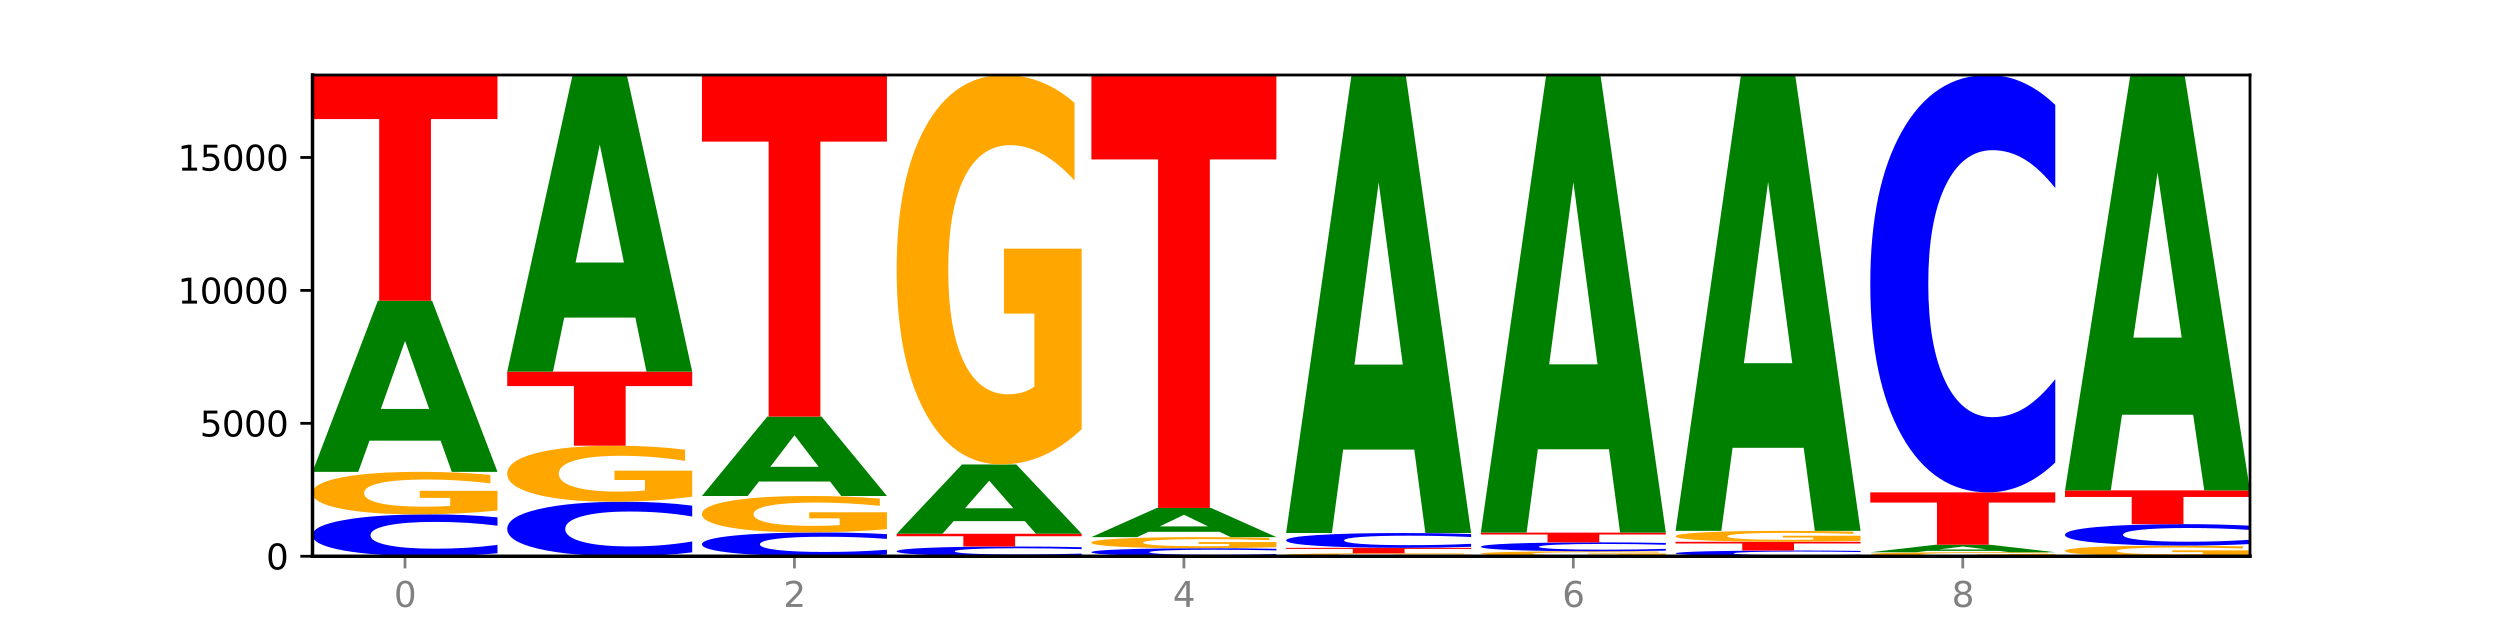 <?xml version="1.0" encoding="utf-8" standalone="no"?>
<!DOCTYPE svg PUBLIC "-//W3C//DTD SVG 1.1//EN"
  "http://www.w3.org/Graphics/SVG/1.1/DTD/svg11.dtd">
<svg xmlns:xlink="http://www.w3.org/1999/xlink" width="720pt" height="180pt" viewBox="0 0 720 180" xmlns="http://www.w3.org/2000/svg" version="1.1">
 <defs>
  <style type="text/css">*{stroke-linejoin: round; stroke-linecap: butt}</style>
 </defs>
 <g id="figure_1">
  <g id="patch_1">
   <path d="M 0 180 
L 720 180 
L 720 0 
L 0 0 
z
" style="fill: #ffffff"/>
  </g>
  <g id="axes_1">
   <g id="patch_2">
    <path d="M 90 160.2 
L 648 160.2 
L 648 21.6 
L 90 21.6 
z
" style="fill: #ffffff"/>
   </g>
   <g id="line2d_1">
    <path d="M 90 160.2 
L 648 160.2 
" clip-path="url(#p96f4e5f28d)" style="fill: none; stroke: #000000; stroke-width: 0.5; stroke-linecap: square"/>
   </g>
   <g id="patch_3">
    <path d="M 143.276 159.335 
Q 138.82 159.764 134.001 159.981 
Q 129.182 160.2 123.934 160.2 
Q 108.282 160.2 99.141 158.575 
Q 90 156.949 90 154.17 
Q 90 151.381 99.141 149.758 
Q 108.282 148.133 123.934 148.133 
Q 129.182 148.133 134.001 148.352 
Q 138.82 148.569 143.276 148.998 
L 143.276 151.403 
Q 138.78 150.835 134.417 150.57 
Q 130.055 150.306 125.236 150.306 
Q 116.591 150.306 111.638 151.336 
Q 106.698 152.363 106.698 154.17 
Q 106.698 155.97 111.638 156.999 
Q 116.591 158.026 125.236 158.026 
Q 130.055 158.026 134.417 157.762 
Q 138.78 157.495 143.276 156.927 
L 143.276 159.335 
z
" clip-path="url(#p96f4e5f28d)" style="fill: #0000ff"/>
   </g>
   <g id="patch_4">
    <path d="M 143.276 147.025 
Q 137.903 147.579 132.124 147.857 
Q 126.345 148.133 120.184 148.133 
Q 106.262 148.133 98.131 146.484 
Q 90 144.835 90 142.015 
Q 90 139.162 98.274 137.525 
Q 106.561 135.889 120.972 135.889 
Q 126.525 135.889 131.611 136.111 
Q 136.709 136.332 141.223 136.767 
L 141.223 139.207 
Q 136.566 138.648 131.957 138.373 
Q 127.348 138.094 122.716 138.094 
Q 114.143 138.094 109.498 139.111 
Q 104.853 140.125 104.853 142.015 
Q 104.853 143.886 109.331 144.908 
Q 113.808 145.927 122.047 145.927 
Q 124.292 145.927 126.214 145.869 
Q 128.136 145.808 129.665 145.682 
L 129.665 143.39 
L 120.889 143.39 
L 120.889 141.349 
L 143.276 141.349 
L 143.276 147.025 
z
" clip-path="url(#p96f4e5f28d)" style="fill: #ffa600"/>
   </g>
   <g id="patch_5">
    <path d="M 126.905 126.916 
L 106.415 126.916 
L 103.18 135.889 
L 90 135.889 
L 108.823 86.631 
L 124.454 86.631 
L 143.276 135.889 
L 130.107 135.889 
L 126.905 126.916 
z
M 109.683 117.774 
L 123.604 117.774 
L 116.655 98.18 
L 109.683 117.774 
z
" clip-path="url(#p96f4e5f28d)" style="fill: #008000"/>
   </g>
   <g id="patch_6">
    <path d="M 90 21.6 
L 143.276 21.6 
L 143.276 34.283 
L 124.109 34.283 
L 124.109 86.631 
L 109.204 86.631 
L 109.204 34.283 
L 90 34.283 
L 90 21.6 
z
" clip-path="url(#p96f4e5f28d)" style="fill: #ff0000"/>
   </g>
   <g id="patch_7">
    <path d="M 199.357 159.074 
Q 194.9 159.632 190.081 159.915 
Q 185.263 160.2 180.014 160.2 
Q 164.363 160.2 155.222 158.085 
Q 146.08 155.97 146.08 152.353 
Q 146.08 148.722 155.222 146.611 
Q 164.363 144.495 180.014 144.495 
Q 185.263 144.495 190.081 144.781 
Q 194.9 145.063 199.357 145.621 
L 199.357 148.752 
Q 194.86 148.012 190.498 147.668 
Q 186.135 147.324 181.316 147.324 
Q 172.672 147.324 167.718 148.664 
Q 162.779 150.001 162.779 152.353 
Q 162.779 154.695 167.718 156.035 
Q 172.672 157.371 181.316 157.371 
Q 186.135 157.371 190.498 157.027 
Q 194.86 156.68 199.357 155.941 
L 199.357 159.074 
z
" clip-path="url(#p96f4e5f28d)" style="fill: #0000ff"/>
   </g>
   <g id="patch_8">
    <path d="M 199.357 143.036 
Q 193.984 143.766 188.205 144.132 
Q 182.426 144.495 176.265 144.495 
Q 162.343 144.495 154.212 142.323 
Q 146.08 140.15 146.08 136.434 
Q 146.08 132.674 154.355 130.518 
Q 162.641 128.362 177.053 128.362 
Q 182.605 128.362 187.691 128.655 
Q 192.79 128.945 197.303 129.518 
L 197.303 132.734 
Q 192.646 131.998 188.038 131.635 
Q 183.429 131.268 178.796 131.268 
Q 170.223 131.268 165.578 132.608 
Q 160.934 133.944 160.934 136.434 
Q 160.934 138.9 165.411 140.246 
Q 169.889 141.589 178.127 141.589 
Q 180.372 141.589 182.294 141.513 
Q 184.217 141.433 185.745 141.266 
L 185.745 138.247 
L 176.969 138.247 
L 176.969 135.557 
L 199.357 135.557 
L 199.357 143.036 
z
" clip-path="url(#p96f4e5f28d)" style="fill: #ffa600"/>
   </g>
   <g id="patch_9">
    <path d="M 146.08 107.037 
L 199.357 107.037 
L 199.357 111.196 
L 180.19 111.196 
L 180.19 128.362 
L 165.285 128.362 
L 165.285 111.196 
L 146.08 111.196 
L 146.08 107.037 
z
" clip-path="url(#p96f4e5f28d)" style="fill: #ff0000"/>
   </g>
   <g id="patch_10">
    <path d="M 182.985 91.473 
L 162.496 91.473 
L 159.261 107.037 
L 146.08 107.037 
L 164.903 21.6 
L 180.534 21.6 
L 199.357 107.037 
L 186.187 107.037 
L 182.985 91.473 
z
M 165.764 75.616 
L 179.684 75.616 
L 172.735 41.632 
L 165.764 75.616 
z
" clip-path="url(#p96f4e5f28d)" style="fill: #008000"/>
   </g>
   <g id="patch_11">
    <path d="M 255.437 159.708 
Q 250.981 159.952 246.162 160.075 
Q 241.343 160.2 236.094 160.2 
Q 220.443 160.2 211.302 159.276 
Q 202.161 158.352 202.161 156.772 
Q 202.161 155.186 211.302 154.263 
Q 220.443 153.339 236.094 153.339 
Q 241.343 153.339 246.162 153.464 
Q 250.981 153.587 255.437 153.831 
L 255.437 155.199 
Q 250.94 154.876 246.578 154.725 
Q 242.215 154.575 237.397 154.575 
Q 228.752 154.575 223.799 155.16 
Q 218.859 155.744 218.859 156.772 
Q 218.859 157.795 223.799 158.38 
Q 228.752 158.964 237.397 158.964 
Q 242.215 158.964 246.578 158.814 
Q 250.94 158.662 255.437 158.339 
L 255.437 159.708 
z
" clip-path="url(#p96f4e5f28d)" style="fill: #0000ff"/>
   </g>
   <g id="patch_12">
    <path d="M 255.437 152.389 
Q 250.064 152.864 244.285 153.103 
Q 238.506 153.339 232.345 153.339 
Q 218.423 153.339 210.292 151.925 
Q 202.161 150.512 202.161 148.094 
Q 202.161 145.648 210.435 144.245 
Q 218.722 142.841 233.133 142.841 
Q 238.685 142.841 243.772 143.032 
Q 248.87 143.221 253.384 143.594 
L 253.384 145.687 
Q 248.727 145.207 244.118 144.971 
Q 239.509 144.732 234.876 144.732 
Q 226.304 144.732 221.659 145.604 
Q 217.014 146.474 217.014 148.094 
Q 217.014 149.698 221.492 150.574 
Q 225.969 151.448 234.208 151.448 
Q 236.453 151.448 238.375 151.398 
Q 240.297 151.346 241.826 151.238 
L 241.826 149.273 
L 233.05 149.273 
L 233.05 147.523 
L 255.437 147.523 
L 255.437 152.389 
z
" clip-path="url(#p96f4e5f28d)" style="fill: #ffa600"/>
   </g>
   <g id="patch_13">
    <path d="M 239.065 138.678 
L 218.576 138.678 
L 215.341 142.841 
L 202.161 142.841 
L 220.983 119.985 
L 236.615 119.985 
L 255.437 142.841 
L 242.268 142.841 
L 239.065 138.678 
z
M 221.844 134.436 
L 235.765 134.436 
L 228.815 125.344 
L 221.844 134.436 
z
" clip-path="url(#p96f4e5f28d)" style="fill: #008000"/>
   </g>
   <g id="patch_14">
    <path d="M 202.161 21.6 
L 255.437 21.6 
L 255.437 40.788 
L 236.27 40.788 
L 236.27 119.985 
L 221.365 119.985 
L 221.365 40.788 
L 202.161 40.788 
L 202.161 21.6 
z
" clip-path="url(#p96f4e5f28d)" style="fill: #ff0000"/>
   </g>
   <g id="patch_15">
    <path d="M 311.518 159.999 
Q 307.061 160.098 302.242 160.149 
Q 297.423 160.2 292.175 160.2 
Q 276.524 160.2 267.382 159.822 
Q 258.241 159.443 258.241 158.796 
Q 258.241 158.146 267.382 157.768 
Q 276.524 157.39 292.175 157.39 
Q 297.423 157.39 302.242 157.441 
Q 307.061 157.491 311.518 157.591 
L 311.518 158.151 
Q 307.021 158.019 302.658 157.958 
Q 298.296 157.896 293.477 157.896 
Q 284.832 157.896 279.879 158.136 
Q 274.94 158.375 274.94 158.796 
Q 274.94 159.215 279.879 159.455 
Q 284.832 159.694 293.477 159.694 
Q 298.296 159.694 302.658 159.632 
Q 307.021 159.57 311.518 159.438 
L 311.518 159.999 
z
" clip-path="url(#p96f4e5f28d)" style="fill: #0000ff"/>
   </g>
   <g id="patch_16">
    <path d="M 258.241 153.722 
L 311.518 153.722 
L 311.518 154.437 
L 292.35 154.437 
L 292.35 157.39 
L 277.445 157.39 
L 277.445 154.437 
L 258.241 154.437 
L 258.241 153.722 
z
" clip-path="url(#p96f4e5f28d)" style="fill: #ff0000"/>
   </g>
   <g id="patch_17">
    <path d="M 295.146 150.086 
L 274.657 150.086 
L 271.421 153.722 
L 258.241 153.722 
L 277.064 133.76 
L 292.695 133.76 
L 311.518 153.722 
L 298.348 153.722 
L 295.146 150.086 
z
M 277.924 146.381 
L 291.845 146.381 
L 284.896 138.441 
L 277.924 146.381 
z
" clip-path="url(#p96f4e5f28d)" style="fill: #008000"/>
   </g>
   <g id="patch_18">
    <path d="M 311.518 123.612 
Q 306.145 128.686 300.366 131.235 
Q 294.587 133.76 288.426 133.76 
Q 274.504 133.76 266.372 118.654 
Q 258.241 103.548 258.241 77.715 
Q 258.241 51.58 266.516 36.59 
Q 274.802 21.6 289.214 21.6 
Q 294.766 21.6 299.852 23.639 
Q 304.951 25.655 309.464 29.64 
L 309.464 51.997 
Q 304.807 46.877 300.198 44.352 
Q 295.59 41.803 290.957 41.803 
Q 282.384 41.803 277.739 51.117 
Q 273.095 60.408 273.095 77.715 
Q 273.095 94.86 277.572 104.22 
Q 282.05 113.557 290.288 113.557 
Q 292.533 113.557 294.455 113.024 
Q 296.378 112.468 297.906 111.31 
L 297.906 90.319 
L 289.13 90.319 
L 289.13 71.621 
L 311.518 71.621 
L 311.518 123.612 
z
" clip-path="url(#p96f4e5f28d)" style="fill: #ffa600"/>
   </g>
   <g id="patch_19">
    <path d="M 367.598 160.035 
Q 363.142 160.117 358.323 160.158 
Q 353.504 160.2 348.255 160.2 
Q 332.604 160.2 323.463 159.89 
Q 314.322 159.579 314.322 159.048 
Q 314.322 158.516 323.463 158.206 
Q 332.604 157.895 348.255 157.895 
Q 353.504 157.895 358.323 157.937 
Q 363.142 157.979 367.598 158.06 
L 367.598 158.52 
Q 363.101 158.411 358.739 158.361 
Q 354.376 158.31 349.557 158.31 
Q 340.913 158.31 335.96 158.507 
Q 331.02 158.703 331.02 159.048 
Q 331.02 159.392 335.96 159.589 
Q 340.913 159.785 349.557 159.785 
Q 354.376 159.785 358.739 159.734 
Q 363.101 159.683 367.598 159.575 
L 367.598 160.035 
z
" clip-path="url(#p96f4e5f28d)" style="fill: #0000ff"/>
   </g>
   <g id="patch_20">
    <path d="M 367.598 157.605 
Q 362.225 157.75 356.446 157.823 
Q 350.667 157.895 344.506 157.895 
Q 330.584 157.895 322.453 157.463 
Q 314.322 157.031 314.322 156.292 
Q 314.322 155.545 322.596 155.116 
Q 330.882 154.687 345.294 154.687 
Q 350.846 154.687 355.933 154.745 
Q 361.031 154.803 365.544 154.917 
L 365.544 155.556 
Q 360.888 155.41 356.279 155.338 
Q 351.67 155.265 347.037 155.265 
Q 338.464 155.265 333.82 155.531 
Q 329.175 155.797 329.175 156.292 
Q 329.175 156.783 333.653 157.05 
Q 338.13 157.317 346.369 157.317 
Q 348.613 157.317 350.536 157.302 
Q 352.458 157.286 353.986 157.253 
L 353.986 156.653 
L 345.21 156.653 
L 345.21 156.118 
L 367.598 156.118 
L 367.598 157.605 
z
" clip-path="url(#p96f4e5f28d)" style="fill: #ffa600"/>
   </g>
   <g id="patch_21">
    <path d="M 351.226 153.157 
L 330.737 153.157 
L 327.502 154.687 
L 314.322 154.687 
L 333.144 146.287 
L 348.775 146.287 
L 367.598 154.687 
L 354.429 154.687 
L 351.226 153.157 
z
M 334.005 151.598 
L 347.926 151.598 
L 340.976 148.257 
L 334.005 151.598 
z
" clip-path="url(#p96f4e5f28d)" style="fill: #008000"/>
   </g>
   <g id="patch_22">
    <path d="M 314.322 21.6 
L 367.598 21.6 
L 367.598 45.917 
L 348.431 45.917 
L 348.431 146.287 
L 333.526 146.287 
L 333.526 45.917 
L 314.322 45.917 
L 314.322 21.6 
z
" clip-path="url(#p96f4e5f28d)" style="fill: #ff0000"/>
   </g>
   <g id="patch_23">
    <path d="M 423.678 160.122 
Q 418.305 160.161 412.526 160.181 
Q 406.747 160.2 400.586 160.2 
Q 386.664 160.2 378.533 160.084 
Q 370.402 159.969 370.402 159.771 
Q 370.402 159.572 378.676 159.457 
Q 386.963 159.342 401.374 159.342 
Q 406.927 159.342 412.013 159.358 
Q 417.111 159.373 421.625 159.404 
L 421.625 159.575 
Q 416.968 159.536 412.359 159.516 
Q 407.75 159.497 403.118 159.497 
Q 394.545 159.497 389.9 159.568 
Q 385.255 159.639 385.255 159.771 
Q 385.255 159.903 389.733 159.974 
Q 394.21 160.046 402.449 160.046 
Q 404.694 160.046 406.616 160.041 
Q 408.538 160.037 410.067 160.028 
L 410.067 159.868 
L 401.291 159.868 
L 401.291 159.725 
L 423.678 159.725 
L 423.678 160.122 
z
" clip-path="url(#p96f4e5f28d)" style="fill: #ffa600"/>
   </g>
   <g id="patch_24">
    <path d="M 370.402 157.78 
L 423.678 157.78 
L 423.678 158.085 
L 404.511 158.085 
L 404.511 159.342 
L 389.606 159.342 
L 389.606 158.085 
L 370.402 158.085 
L 370.402 157.78 
z
" clip-path="url(#p96f4e5f28d)" style="fill: #ff0000"/>
   </g>
   <g id="patch_25">
    <path d="M 423.678 157.474 
Q 419.222 157.626 414.403 157.703 
Q 409.584 157.78 404.336 157.78 
Q 388.684 157.78 379.543 157.205 
Q 370.402 156.629 370.402 155.645 
Q 370.402 154.658 379.543 154.083 
Q 388.684 153.508 404.336 153.508 
Q 409.584 153.508 414.403 153.585 
Q 419.222 153.662 423.678 153.814 
L 423.678 154.666 
Q 419.182 154.464 414.819 154.371 
Q 410.457 154.277 405.638 154.277 
Q 396.993 154.277 392.04 154.642 
Q 387.1 155.006 387.1 155.645 
Q 387.1 156.283 392.04 156.647 
Q 396.993 157.011 405.638 157.011 
Q 410.457 157.011 414.819 156.917 
Q 419.182 156.823 423.678 156.622 
L 423.678 157.474 
z
" clip-path="url(#p96f4e5f28d)" style="fill: #0000ff"/>
   </g>
   <g id="patch_26">
    <path d="M 407.307 129.478 
L 386.817 129.478 
L 383.582 153.508 
L 370.402 153.508 
L 389.225 21.6 
L 404.856 21.6 
L 423.678 153.508 
L 410.509 153.508 
L 407.307 129.478 
z
M 390.085 104.996 
L 404.006 104.996 
L 397.057 52.527 
L 390.085 104.996 
z
" clip-path="url(#p96f4e5f28d)" style="fill: #008000"/>
   </g>
   <g id="patch_27">
    <path d="M 479.759 160.07 
Q 474.386 160.135 468.607 160.168 
Q 462.828 160.2 456.667 160.2 
Q 442.745 160.2 434.614 160.007 
Q 426.482 159.814 426.482 159.485 
Q 426.482 159.151 434.757 158.96 
Q 443.043 158.768 457.455 158.768 
Q 463.007 158.768 468.093 158.794 
Q 473.192 158.82 477.705 158.871 
L 477.705 159.156 
Q 473.049 159.091 468.44 159.059 
Q 463.831 159.026 459.198 159.026 
Q 450.625 159.026 445.98 159.145 
Q 441.336 159.264 441.336 159.485 
Q 441.336 159.703 445.813 159.823 
Q 450.291 159.942 458.529 159.942 
Q 460.774 159.942 462.697 159.935 
Q 464.619 159.928 466.147 159.913 
L 466.147 159.645 
L 457.371 159.645 
L 457.371 159.407 
L 479.759 159.407 
L 479.759 160.07 
z
" clip-path="url(#p96f4e5f28d)" style="fill: #ffa600"/>
   </g>
   <g id="patch_28">
    <path d="M 479.759 158.584 
Q 475.302 158.675 470.483 158.721 
Q 465.665 158.768 460.416 158.768 
Q 444.765 158.768 435.624 158.422 
Q 426.482 158.075 426.482 157.483 
Q 426.482 156.888 435.624 156.542 
Q 444.765 156.195 460.416 156.195 
Q 465.665 156.195 470.483 156.242 
Q 475.302 156.288 479.759 156.38 
L 479.759 156.893 
Q 475.262 156.771 470.9 156.715 
Q 466.537 156.659 461.718 156.659 
Q 453.074 156.659 448.12 156.878 
Q 443.181 157.097 443.181 157.483 
Q 443.181 157.866 448.12 158.086 
Q 453.074 158.305 461.718 158.305 
Q 466.537 158.305 470.9 158.248 
Q 475.262 158.192 479.759 158.07 
L 479.759 158.584 
z
" clip-path="url(#p96f4e5f28d)" style="fill: #0000ff"/>
   </g>
   <g id="patch_29">
    <path d="M 426.482 153.393 
L 479.759 153.393 
L 479.759 153.939 
L 460.592 153.939 
L 460.592 156.195 
L 445.687 156.195 
L 445.687 153.939 
L 426.482 153.939 
L 426.482 153.393 
z
" clip-path="url(#p96f4e5f28d)" style="fill: #ff0000"/>
   </g>
   <g id="patch_30">
    <path d="M 463.387 129.384 
L 442.898 129.384 
L 439.663 153.393 
L 426.482 153.393 
L 445.305 21.6 
L 460.936 21.6 
L 479.759 153.393 
L 466.589 153.393 
L 463.387 129.384 
z
M 446.166 104.924 
L 460.087 104.924 
L 453.137 52.5 
L 446.166 104.924 
z
" clip-path="url(#p96f4e5f28d)" style="fill: #008000"/>
   </g>
   <g id="patch_31">
    <path d="M 535.839 160.081 
Q 531.383 160.14 526.564 160.17 
Q 521.745 160.2 516.496 160.2 
Q 500.845 160.2 491.704 159.977 
Q 482.563 159.754 482.563 159.374 
Q 482.563 158.991 491.704 158.769 
Q 500.845 158.546 516.496 158.546 
Q 521.745 158.546 526.564 158.576 
Q 531.383 158.606 535.839 158.665 
L 535.839 158.994 
Q 531.342 158.916 526.98 158.88 
Q 522.617 158.844 517.799 158.844 
Q 509.154 158.844 504.201 158.985 
Q 499.261 159.126 499.261 159.374 
Q 499.261 159.62 504.201 159.761 
Q 509.154 159.902 517.799 159.902 
Q 522.617 159.902 526.98 159.866 
Q 531.342 159.829 535.839 159.751 
L 535.839 160.081 
z
" clip-path="url(#p96f4e5f28d)" style="fill: #0000ff"/>
   </g>
   <g id="patch_32">
    <path d="M 482.563 156.035 
L 535.839 156.035 
L 535.839 156.524 
L 516.672 156.524 
L 516.672 158.546 
L 501.767 158.546 
L 501.767 156.524 
L 482.563 156.524 
L 482.563 156.035 
z
" clip-path="url(#p96f4e5f28d)" style="fill: #ff0000"/>
   </g>
   <g id="patch_33">
    <path d="M 535.839 155.75 
Q 530.466 155.892 524.687 155.964 
Q 518.908 156.035 512.747 156.035 
Q 498.825 156.035 490.694 155.611 
Q 482.563 155.187 482.563 154.462 
Q 482.563 153.729 490.837 153.308 
Q 499.124 152.888 513.535 152.888 
Q 519.087 152.888 524.174 152.945 
Q 529.272 153.001 533.786 153.113 
L 533.786 153.74 
Q 529.129 153.597 524.52 153.526 
Q 519.911 153.454 515.278 153.454 
Q 506.706 153.454 502.061 153.716 
Q 497.416 153.976 497.416 154.462 
Q 497.416 154.943 501.894 155.206 
Q 506.371 155.468 514.61 155.468 
Q 516.855 155.468 518.777 155.453 
Q 520.699 155.437 522.228 155.405 
L 522.228 154.816 
L 513.452 154.816 
L 513.452 154.291 
L 535.839 154.291 
L 535.839 155.75 
z
" clip-path="url(#p96f4e5f28d)" style="fill: #ffa600"/>
   </g>
   <g id="patch_34">
    <path d="M 519.467 128.971 
L 498.978 128.971 
L 495.743 152.888 
L 482.563 152.888 
L 501.385 21.6 
L 517.017 21.6 
L 535.839 152.888 
L 522.67 152.888 
L 519.467 128.971 
z
M 502.246 104.604 
L 516.167 104.604 
L 509.217 52.382 
L 502.246 104.604 
z
" clip-path="url(#p96f4e5f28d)" style="fill: #008000"/>
   </g>
   <g id="patch_35">
    <path d="M 591.92 160.095 
Q 586.547 160.148 580.768 160.174 
Q 574.989 160.2 568.828 160.2 
Q 554.906 160.2 546.774 160.044 
Q 538.643 159.889 538.643 159.622 
Q 538.643 159.353 546.918 159.198 
Q 555.204 159.044 569.616 159.044 
Q 575.168 159.044 580.254 159.065 
Q 585.353 159.086 589.866 159.127 
L 589.866 159.357 
Q 585.209 159.304 580.6 159.278 
Q 575.992 159.252 571.359 159.252 
Q 562.786 159.252 558.141 159.348 
Q 553.497 159.444 553.497 159.622 
Q 553.497 159.799 557.974 159.895 
Q 562.452 159.992 570.69 159.992 
Q 572.935 159.992 574.857 159.986 
Q 576.78 159.981 578.308 159.969 
L 578.308 159.752 
L 569.532 159.752 
L 569.532 159.559 
L 591.92 159.559 
L 591.92 160.095 
z
" clip-path="url(#p96f4e5f28d)" style="fill: #ffa600"/>
   </g>
   <g id="patch_36">
    <path d="M 575.548 158.65 
L 555.059 158.65 
L 551.823 159.044 
L 538.643 159.044 
L 557.466 156.885 
L 573.097 156.885 
L 591.92 159.044 
L 578.75 159.044 
L 575.548 158.65 
z
M 558.326 158.25 
L 572.247 158.25 
L 565.298 157.391 
L 558.326 158.25 
z
" clip-path="url(#p96f4e5f28d)" style="fill: #008000"/>
   </g>
   <g id="patch_37">
    <path d="M 538.643 141.8 
L 591.92 141.8 
L 591.92 144.742 
L 572.752 144.742 
L 572.752 156.885 
L 557.847 156.885 
L 557.847 144.742 
L 538.643 144.742 
L 538.643 141.8 
z
" clip-path="url(#p96f4e5f28d)" style="fill: #ff0000"/>
   </g>
   <g id="patch_38">
    <path d="M 591.92 133.184 
Q 587.463 137.455 582.644 139.615 
Q 577.825 141.8 572.577 141.8 
Q 556.926 141.8 547.784 125.611 
Q 538.643 109.422 538.643 81.737 
Q 538.643 53.953 547.784 37.789 
Q 556.926 21.6 572.577 21.6 
Q 577.825 21.6 582.644 23.785 
Q 587.463 25.945 591.92 30.216 
L 591.92 54.176 
Q 587.423 48.515 583.06 45.883 
Q 578.698 43.251 573.879 43.251 
Q 565.234 43.251 560.281 53.506 
Q 555.342 63.736 555.342 81.737 
Q 555.342 99.664 560.281 109.919 
Q 565.234 120.149 573.879 120.149 
Q 578.698 120.149 583.06 117.517 
Q 587.423 114.86 591.92 109.199 
L 591.92 133.184 
z
" clip-path="url(#p96f4e5f28d)" style="fill: #0000ff"/>
   </g>
   <g id="patch_39">
    <path d="M 648 159.922 
Q 642.627 160.061 636.848 160.131 
Q 631.069 160.2 624.908 160.2 
Q 610.986 160.2 602.855 159.786 
Q 594.724 159.373 594.724 158.666 
Q 594.724 157.95 602.998 157.54 
Q 611.284 157.13 625.696 157.13 
Q 631.248 157.13 636.335 157.185 
Q 641.433 157.241 645.946 157.35 
L 645.946 157.962 
Q 641.29 157.822 636.681 157.752 
Q 632.072 157.683 627.439 157.683 
Q 618.866 157.683 614.222 157.938 
Q 609.577 158.192 609.577 158.666 
Q 609.577 159.135 614.055 159.391 
Q 618.532 159.647 626.771 159.647 
Q 629.015 159.647 630.938 159.632 
Q 632.86 159.617 634.388 159.585 
L 634.388 159.011 
L 625.612 159.011 
L 625.612 158.499 
L 648 158.499 
L 648 159.922 
z
" clip-path="url(#p96f4e5f28d)" style="fill: #ffa600"/>
   </g>
   <g id="patch_40">
    <path d="M 648 156.687 
Q 643.544 156.906 638.725 157.017 
Q 633.906 157.13 628.657 157.13 
Q 613.006 157.13 603.865 156.297 
Q 594.724 155.465 594.724 154.042 
Q 594.724 152.613 603.865 151.783 
Q 613.006 150.95 628.657 150.95 
Q 633.906 150.95 638.725 151.063 
Q 643.544 151.174 648 151.393 
L 648 152.625 
Q 643.503 152.334 639.141 152.199 
Q 634.778 152.063 629.959 152.063 
Q 621.315 152.063 616.362 152.591 
Q 611.422 153.116 611.422 154.042 
Q 611.422 154.963 616.362 155.491 
Q 621.315 156.016 629.959 156.016 
Q 634.778 156.016 639.141 155.881 
Q 643.503 155.745 648 155.454 
L 648 156.687 
z
" clip-path="url(#p96f4e5f28d)" style="fill: #0000ff"/>
   </g>
   <g id="patch_41">
    <path d="M 594.724 141.226 
L 648 141.226 
L 648 143.122 
L 628.833 143.122 
L 628.833 150.95 
L 613.928 150.95 
L 613.928 143.122 
L 594.724 143.122 
L 594.724 141.226 
z
" clip-path="url(#p96f4e5f28d)" style="fill: #ff0000"/>
   </g>
   <g id="patch_42">
    <path d="M 631.628 119.434 
L 611.139 119.434 
L 607.904 141.226 
L 594.724 141.226 
L 613.546 21.6 
L 629.177 21.6 
L 648 141.226 
L 634.831 141.226 
L 631.628 119.434 
z
M 614.407 97.231 
L 628.328 97.231 
L 621.378 49.648 
L 614.407 97.231 
z
" clip-path="url(#p96f4e5f28d)" style="fill: #008000"/>
   </g>
   <g id="matplotlib.axis_1">
    <g id="xtick_1">
     <g id="line2d_2">
      <defs>
       <path id="mad739df7c9" d="M 0 0 
L 0 3.5 
" style="stroke: #808080; stroke-width: 0.8"/>
      </defs>
      <g>
       <use xlink:href="#mad739df7c9" x="116.638" y="160.2" style="fill: #808080; stroke: #808080; stroke-width: 0.8"/>
      </g>
     </g>
     <g id="text_1">
      <!-- 0 -->
      <g style="fill: #808080" transform="translate(113.457 174.798) scale(0.1 -0.1)">
       <defs>
        <path id="DejaVuSans-30" d="M 2034 4250 
Q 1547 4250 1301 3770 
Q 1056 3291 1056 2328 
Q 1056 1369 1301 889 
Q 1547 409 2034 409 
Q 2525 409 2770 889 
Q 3016 1369 3016 2328 
Q 3016 3291 2770 3770 
Q 2525 4250 2034 4250 
z
M 2034 4750 
Q 2819 4750 3233 4129 
Q 3647 3509 3647 2328 
Q 3647 1150 3233 529 
Q 2819 -91 2034 -91 
Q 1250 -91 836 529 
Q 422 1150 422 2328 
Q 422 3509 836 4129 
Q 1250 4750 2034 4750 
z
" transform="scale(0.016)"/>
       </defs>
       <use xlink:href="#DejaVuSans-30"/>
      </g>
     </g>
    </g>
    <g id="xtick_2">
     <g id="line2d_3">
      <g>
       <use xlink:href="#mad739df7c9" x="228.799" y="160.2" style="fill: #808080; stroke: #808080; stroke-width: 0.8"/>
      </g>
     </g>
     <g id="text_2">
      <!-- 2 -->
      <g style="fill: #808080" transform="translate(225.618 174.798) scale(0.1 -0.1)">
       <defs>
        <path id="DejaVuSans-32" d="M 1228 531 
L 3431 531 
L 3431 0 
L 469 0 
L 469 531 
Q 828 903 1448 1529 
Q 2069 2156 2228 2338 
Q 2531 2678 2651 2914 
Q 2772 3150 2772 3378 
Q 2772 3750 2511 3984 
Q 2250 4219 1831 4219 
Q 1534 4219 1204 4116 
Q 875 4013 500 3803 
L 500 4441 
Q 881 4594 1212 4672 
Q 1544 4750 1819 4750 
Q 2544 4750 2975 4387 
Q 3406 4025 3406 3419 
Q 3406 3131 3298 2873 
Q 3191 2616 2906 2266 
Q 2828 2175 2409 1742 
Q 1991 1309 1228 531 
z
" transform="scale(0.016)"/>
       </defs>
       <use xlink:href="#DejaVuSans-32"/>
      </g>
     </g>
    </g>
    <g id="xtick_3">
     <g id="line2d_4">
      <g>
       <use xlink:href="#mad739df7c9" x="340.96" y="160.2" style="fill: #808080; stroke: #808080; stroke-width: 0.8"/>
      </g>
     </g>
     <g id="text_3">
      <!-- 4 -->
      <g style="fill: #808080" transform="translate(337.779 174.798) scale(0.1 -0.1)">
       <defs>
        <path id="DejaVuSans-34" d="M 2419 4116 
L 825 1625 
L 2419 1625 
L 2419 4116 
z
M 2253 4666 
L 3047 4666 
L 3047 1625 
L 3713 1625 
L 3713 1100 
L 3047 1100 
L 3047 0 
L 2419 0 
L 2419 1100 
L 313 1100 
L 313 1709 
L 2253 4666 
z
" transform="scale(0.016)"/>
       </defs>
       <use xlink:href="#DejaVuSans-34"/>
      </g>
     </g>
    </g>
    <g id="xtick_4">
     <g id="line2d_5">
      <g>
       <use xlink:href="#mad739df7c9" x="453.121" y="160.2" style="fill: #808080; stroke: #808080; stroke-width: 0.8"/>
      </g>
     </g>
     <g id="text_4">
      <!-- 6 -->
      <g style="fill: #808080" transform="translate(449.939 174.798) scale(0.1 -0.1)">
       <defs>
        <path id="DejaVuSans-36" d="M 2113 2584 
Q 1688 2584 1439 2293 
Q 1191 2003 1191 1497 
Q 1191 994 1439 701 
Q 1688 409 2113 409 
Q 2538 409 2786 701 
Q 3034 994 3034 1497 
Q 3034 2003 2786 2293 
Q 2538 2584 2113 2584 
z
M 3366 4563 
L 3366 3988 
Q 3128 4100 2886 4159 
Q 2644 4219 2406 4219 
Q 1781 4219 1451 3797 
Q 1122 3375 1075 2522 
Q 1259 2794 1537 2939 
Q 1816 3084 2150 3084 
Q 2853 3084 3261 2657 
Q 3669 2231 3669 1497 
Q 3669 778 3244 343 
Q 2819 -91 2113 -91 
Q 1303 -91 875 529 
Q 447 1150 447 2328 
Q 447 3434 972 4092 
Q 1497 4750 2381 4750 
Q 2619 4750 2861 4703 
Q 3103 4656 3366 4563 
z
" transform="scale(0.016)"/>
       </defs>
       <use xlink:href="#DejaVuSans-36"/>
      </g>
     </g>
    </g>
    <g id="xtick_5">
     <g id="line2d_6">
      <g>
       <use xlink:href="#mad739df7c9" x="565.281" y="160.2" style="fill: #808080; stroke: #808080; stroke-width: 0.8"/>
      </g>
     </g>
     <g id="text_5">
      <!-- 8 -->
      <g style="fill: #808080" transform="translate(562.1 174.798) scale(0.1 -0.1)">
       <defs>
        <path id="DejaVuSans-38" d="M 2034 2216 
Q 1584 2216 1326 1975 
Q 1069 1734 1069 1313 
Q 1069 891 1326 650 
Q 1584 409 2034 409 
Q 2484 409 2743 651 
Q 3003 894 3003 1313 
Q 3003 1734 2745 1975 
Q 2488 2216 2034 2216 
z
M 1403 2484 
Q 997 2584 770 2862 
Q 544 3141 544 3541 
Q 544 4100 942 4425 
Q 1341 4750 2034 4750 
Q 2731 4750 3128 4425 
Q 3525 4100 3525 3541 
Q 3525 3141 3298 2862 
Q 3072 2584 2669 2484 
Q 3125 2378 3379 2068 
Q 3634 1759 3634 1313 
Q 3634 634 3220 271 
Q 2806 -91 2034 -91 
Q 1263 -91 848 271 
Q 434 634 434 1313 
Q 434 1759 690 2068 
Q 947 2378 1403 2484 
z
M 1172 3481 
Q 1172 3119 1398 2916 
Q 1625 2713 2034 2713 
Q 2441 2713 2670 2916 
Q 2900 3119 2900 3481 
Q 2900 3844 2670 4047 
Q 2441 4250 2034 4250 
Q 1625 4250 1398 4047 
Q 1172 3844 1172 3481 
z
" transform="scale(0.016)"/>
       </defs>
       <use xlink:href="#DejaVuSans-38"/>
      </g>
     </g>
    </g>
   </g>
   <g id="matplotlib.axis_2">
    <g id="ytick_1">
     <g id="line2d_7">
      <defs>
       <path id="mbad92e81d1" d="M 0 0 
L -3.5 0 
" style="stroke: #000000; stroke-width: 0.8"/>
      </defs>
      <g>
       <use xlink:href="#mbad92e81d1" x="90" y="160.2" style="stroke: #000000; stroke-width: 0.8"/>
      </g>
     </g>
     <g id="text_6">
      <!-- 0 -->
      <g transform="translate(76.638 163.999) scale(0.1 -0.1)">
       <use xlink:href="#DejaVuSans-30"/>
      </g>
     </g>
    </g>
    <g id="ytick_2">
     <g id="line2d_8">
      <g>
       <use xlink:href="#mbad92e81d1" x="90" y="121.915" style="stroke: #000000; stroke-width: 0.8"/>
      </g>
     </g>
     <g id="text_7">
      <!-- 5000 -->
      <g transform="translate(57.55 125.714) scale(0.1 -0.1)">
       <defs>
        <path id="DejaVuSans-35" d="M 691 4666 
L 3169 4666 
L 3169 4134 
L 1269 4134 
L 1269 2991 
Q 1406 3038 1543 3061 
Q 1681 3084 1819 3084 
Q 2600 3084 3056 2656 
Q 3513 2228 3513 1497 
Q 3513 744 3044 326 
Q 2575 -91 1722 -91 
Q 1428 -91 1123 -41 
Q 819 9 494 109 
L 494 744 
Q 775 591 1075 516 
Q 1375 441 1709 441 
Q 2250 441 2565 725 
Q 2881 1009 2881 1497 
Q 2881 1984 2565 2268 
Q 2250 2553 1709 2553 
Q 1456 2553 1204 2497 
Q 953 2441 691 2322 
L 691 4666 
z
" transform="scale(0.016)"/>
       </defs>
       <use xlink:href="#DejaVuSans-35"/>
       <use xlink:href="#DejaVuSans-30" x="63.623"/>
       <use xlink:href="#DejaVuSans-30" x="127.246"/>
       <use xlink:href="#DejaVuSans-30" x="190.869"/>
      </g>
     </g>
    </g>
    <g id="ytick_3">
     <g id="line2d_9">
      <g>
       <use xlink:href="#mbad92e81d1" x="90" y="83.63" style="stroke: #000000; stroke-width: 0.8"/>
      </g>
     </g>
     <g id="text_8">
      <!-- 10000 -->
      <g transform="translate(51.188 87.429) scale(0.1 -0.1)">
       <defs>
        <path id="DejaVuSans-31" d="M 794 531 
L 1825 531 
L 1825 4091 
L 703 3866 
L 703 4441 
L 1819 4666 
L 2450 4666 
L 2450 531 
L 3481 531 
L 3481 0 
L 794 0 
L 794 531 
z
" transform="scale(0.016)"/>
       </defs>
       <use xlink:href="#DejaVuSans-31"/>
       <use xlink:href="#DejaVuSans-30" x="63.623"/>
       <use xlink:href="#DejaVuSans-30" x="127.246"/>
       <use xlink:href="#DejaVuSans-30" x="190.869"/>
       <use xlink:href="#DejaVuSans-30" x="254.492"/>
      </g>
     </g>
    </g>
    <g id="ytick_4">
     <g id="line2d_10">
      <g>
       <use xlink:href="#mbad92e81d1" x="90" y="45.344" style="stroke: #000000; stroke-width: 0.8"/>
      </g>
     </g>
     <g id="text_9">
      <!-- 15000 -->
      <g transform="translate(51.188 49.144) scale(0.1 -0.1)">
       <use xlink:href="#DejaVuSans-31"/>
       <use xlink:href="#DejaVuSans-35" x="63.623"/>
       <use xlink:href="#DejaVuSans-30" x="127.246"/>
       <use xlink:href="#DejaVuSans-30" x="190.869"/>
       <use xlink:href="#DejaVuSans-30" x="254.492"/>
      </g>
     </g>
    </g>
   </g>
   <g id="patch_43">
    <path d="M 90 160.2 
L 90 21.6 
" style="fill: none; stroke: #000000; stroke-linejoin: miter; stroke-linecap: square"/>
   </g>
   <g id="patch_44">
    <path d="M 648 160.2 
L 648 21.6 
" style="fill: none; stroke: #000000; stroke-width: 0.8; stroke-linejoin: miter; stroke-linecap: square"/>
   </g>
   <g id="patch_45">
    <path d="M 90 160.2 
L 648 160.2 
" style="fill: none; stroke: #000000; stroke-linejoin: miter; stroke-linecap: square"/>
   </g>
   <g id="patch_46">
    <path d="M 90 21.6 
L 648 21.6 
" style="fill: none; stroke: #000000; stroke-width: 0.8; stroke-linejoin: miter; stroke-linecap: square"/>
   </g>
  </g>
 </g>
 <defs>
  <clipPath id="p96f4e5f28d">
   <rect x="90" y="21.6" width="558" height="138.6"/>
  </clipPath>
 </defs>
</svg>
